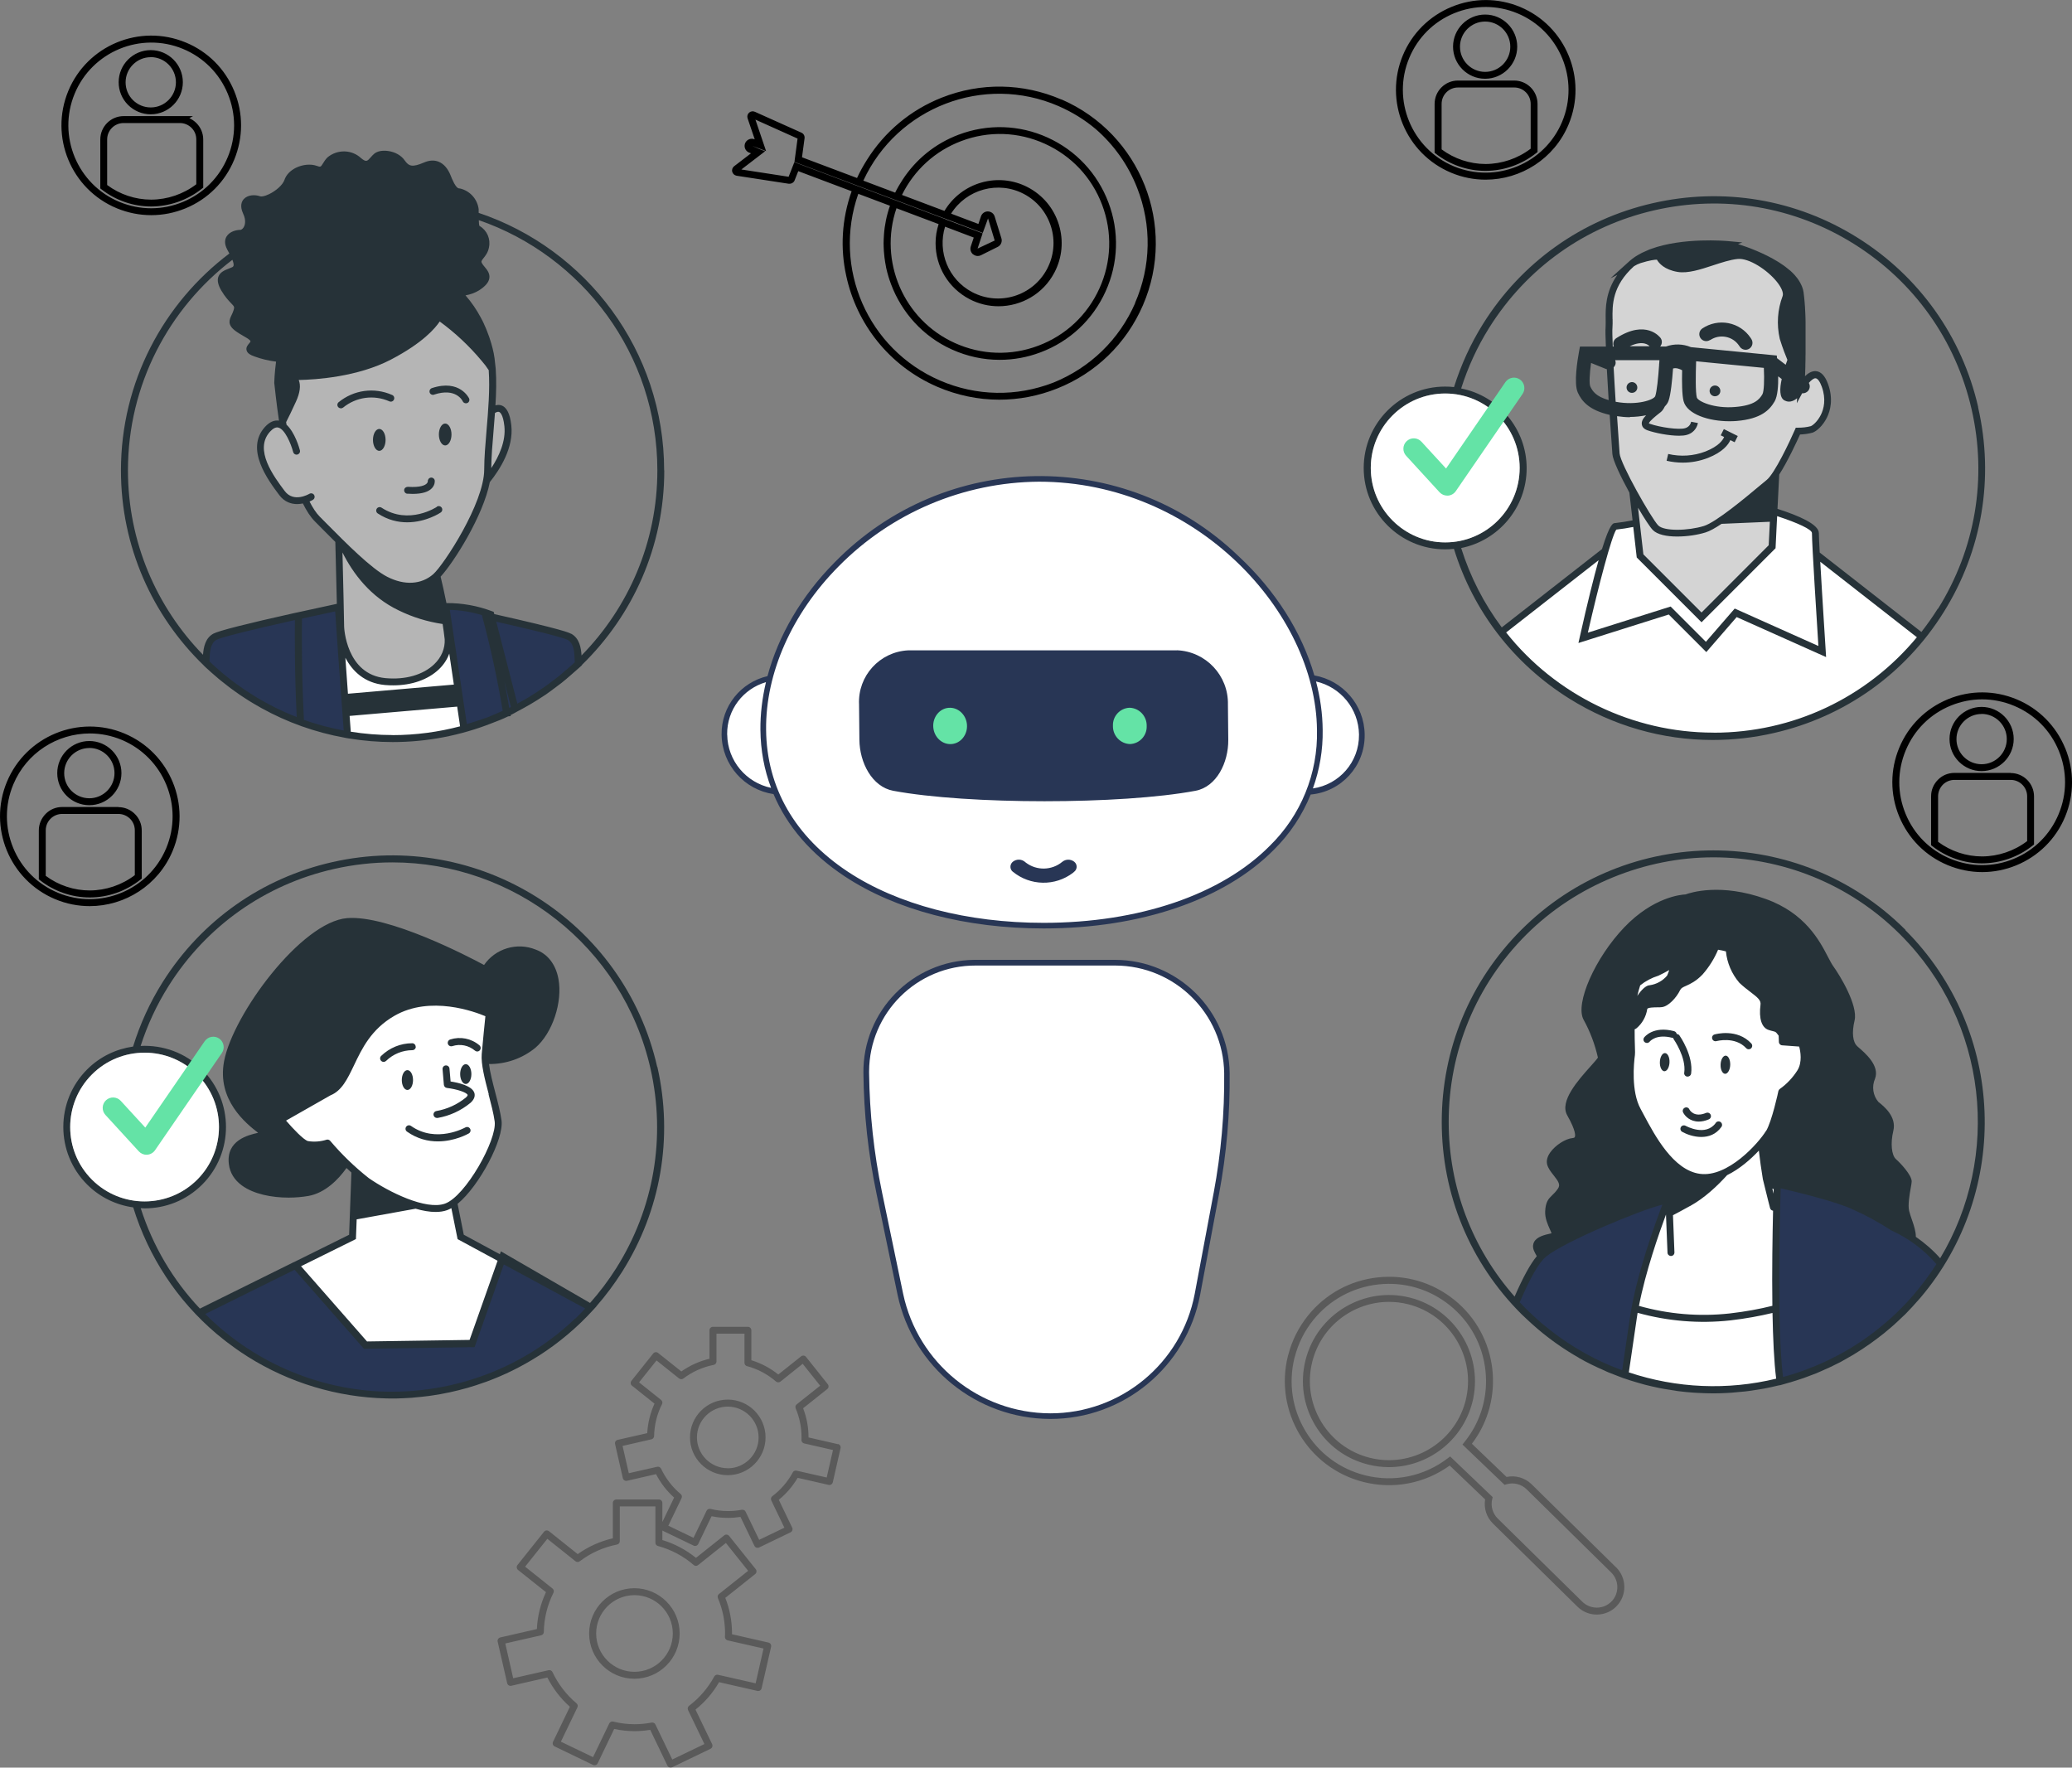 <?xml version="1.0" encoding="UTF-8"?><svg id="a" xmlns="http://www.w3.org/2000/svg" width="298.94" height="255" viewBox="0 0 298.94 255"><rect x="0" y="0" width="298.94" height="255" fill="#808080" stroke="none"/><defs><style>.c{fill:#b5b5b5;}.c,.d,.e,.f,.g,.h,.i,.j{stroke-width:0px;}.d{fill:#263238;}.e,.g{fill:#000;}.f{fill:#d4d4d4;}.g{isolation:isolate;opacity:.3;}.h{fill:#64e3a6;}.i{fill:#283655;}.j{fill:#fff;}</style></defs><path class="g" d="M212.59,201.65h-.02c1.27-6.42-2.72-12.82-9.14-14.45-6.63-1.68-13.4,2.37-15.07,9-.81,3.22-.32,6.55,1.38,9.4s4.41,4.86,7.62,5.67c1.01.26,2.03.38,3.03.38,5.55,0,10.62-3.76,12.04-9.38l.15-.62ZM211.46,202.03l-.06.23c-1.64,5.96-7.77,9.56-13.79,8.04-6.1-1.54-9.82-7.75-8.28-13.86,1.3-5.17,5.96-8.63,11.07-8.63.92,0,1.86.11,2.79.35,6.09,1.55,9.8,7.76,8.27,13.86ZM233.15,226.1l-12.2-12c-.95-.92-2.31-1.3-3.59-1.03l-5-4.79c4.88-6.43,3.79-15.65-2.53-20.75-3.12-2.52-7.04-3.68-11.02-3.25-3.99.42-7.57,2.38-10.09,5.5-1.33,1.65-2.32,3.6-2.85,5.66l-.04.12c-2.03,8.02,2.85,16.2,10.87,18.23,4.33,1.1,8.85.23,12.46-2.37l5.11,4.89c-.22,1.27.21,2.59,1.14,3.49l12.2,12c.75.73,1.73,1.12,2.77,1.12h.06c1.06-.02,2.05-.44,2.79-1.21.74-.76,1.14-1.77,1.12-2.83s-.44-2.05-1.2-2.79ZM232.51,231.02c-.55.57-1.3.89-2.09.9h-.05c-.78,0-1.51-.3-2.07-.84l-12.2-12c-.75-.73-1.06-1.81-.81-2.82l.07-.28-6.14-5.87-.34.26c-3.42,2.62-7.78,3.51-11.95,2.46-3.63-.92-6.68-3.19-8.6-6.41-1.9-3.18-2.45-6.9-1.58-10.49l.04-.12c.49-1.96,1.42-3.82,2.69-5.39,2.35-2.91,5.7-4.73,9.42-5.13,3.72-.4,7.38.68,10.29,3.03,2.91,2.35,4.73,5.7,5.13,9.42.4,3.72-.68,7.38-3.03,10.29l-.29.36,6.07,5.81.28-.08c1.02-.3,2.13-.02,2.89.71l12.2,12c1.18,1.14,1.21,3.03.06,4.21ZM85,235.65c0,3.6,2.93,6.53,6.53,6.53s6.53-2.93,6.53-6.53-2.93-6.53-6.53-6.53-6.53,2.93-6.53,6.53ZM97.07,235.65c0,3.05-2.48,5.53-5.53,5.53s-5.53-2.48-5.53-5.53,2.48-5.53,5.53-5.53,5.53,2.48,5.53,5.53ZM120.89,208.34l-4.24-.97v-.02c0-1.44-.26-2.85-.78-4.19l3.48-2.77c.1-.08.17-.2.19-.33.01-.13-.02-.27-.11-.37l-3.14-3.94c-.08-.1-.2-.17-.34-.19-.14-.01-.27.02-.37.11l-3.29,2.62c-1.15-.92-2.48-1.63-3.89-2.06v-4.32c0-.28-.22-.5-.5-.5h-5.04c-.28,0-.5.22-.5.5v4.11c-1.45.34-2.84.97-4.06,1.83l-3.35-2.67c-.1-.08-.23-.12-.37-.11-.13.01-.25.08-.34.19l-3.14,3.94c-.17.22-.14.53.08.7l3.25,2.59c-.61,1.34-.97,2.8-1.05,4.26l-4.27.97c-.13.03-.24.11-.31.22-.07.11-.09.25-.06.38l1.12,4.92c.06.27.33.44.6.38l4.19-.96c.65,1.27,1.54,2.43,2.61,3.38l-1.7,3.53v-2.75c0-.28-.22-.5-.5-.5h-6.14c-.28,0-.5.22-.5.5v5.1c-1.82.41-3.55,1.2-5.07,2.28l-4.15-3.31c-.1-.08-.24-.12-.37-.11-.13.01-.25.08-.34.19l-3.83,4.8c-.08.1-.12.24-.11.37.02.13.08.25.19.34l4.03,3.21c-.78,1.66-1.23,3.49-1.31,5.32l-5.28,1.21c-.27.06-.44.33-.38.6l1.37,5.99c.06.27.33.44.6.38l5.2-1.19c.81,1.59,1.92,3.04,3.25,4.22l-2.43,5.05c-.12.25-.02.55.23.67l5.54,2.67c.12.06.26.06.38.02.13-.04.23-.14.29-.26l2.38-4.95c.95.21,1.93.31,2.91.32.77,0,1.53-.07,2.29-.19l2.48,5.16c.06.12.16.21.29.26.05.02.11.03.17.03.07,0,.15-.02.22-.05l5.54-2.67c.25-.12.35-.42.23-.67l-2.4-4.98c1.38-1.1,2.52-2.43,3.4-3.96l5.54,1.26c.27.06.54-.11.6-.38l1.37-5.99c.06-.27-.11-.54-.38-.6l-5.26-1.2s0-.07,0-.11c0-1.77-.32-3.5-.97-5.14l4.31-3.43c.1-.08.17-.2.19-.34.01-.13-.02-.27-.11-.37l-3.84-4.8c-.17-.21-.49-.25-.7-.08l-4.08,3.25c-1.43-1.16-3.09-2.04-4.85-2.57v-1.37l4.51,2.17c.12.06.26.06.38.02.13-.04.23-.14.29-.26l1.92-4c.77.16,1.55.24,2.34.24h.02c.6,0,1.21-.05,1.81-.14l2.01,4.17c.06.12.16.21.29.26.05.02.11.03.17.03.07,0,.15-.02.22-.05l4.54-2.19c.25-.12.35-.42.23-.67l-1.93-4.02c1.08-.88,2.01-1.96,2.72-3.17l4.47,1.02c.27.06.54-.11.6-.38l1.12-4.92c.06-.27-.11-.54-.38-.6ZM100.08,225.77c.18.16.45.17.64.01l4.01-3.19,3.21,4.02-4.21,3.35c-.18.14-.24.38-.15.59.69,1.62,1.03,3.34,1.03,5.1,0,.07,0,.14-.01.21,0,.1-.01.19-.01.29,0,.23.16.44.39.49l5.18,1.18-1.14,5.02-5.42-1.23c-.16-.04-.33.01-.45.12-.06.05-.1.11-.13.18-.9,1.64-2.11,3.04-3.6,4.17-.19.14-.25.4-.15.62l2.36,4.9-4.64,2.23-2.43-5.05c-.08-.18-.26-.28-.45-.28-.03,0-.06,0-.09,0-.81.16-1.65.24-2.48.24-1.03,0-2.07-.13-3.07-.38-.23-.06-.47.06-.57.27l-2.34,4.86-4.64-2.23,2.38-4.94c.1-.21.05-.45-.13-.6-1.46-1.22-2.65-2.78-3.46-4.5-.1-.21-.33-.33-.57-.27l-5.1,1.16-1.14-5.02,5.17-1.18c.23-.05.39-.25.39-.48.03-1.95.51-3.91,1.39-5.65.11-.21.05-.47-.14-.62l-3.95-3.15,3.21-4.02,4.06,3.24c.18.14.43.15.62,0,1.57-1.2,3.43-2.03,5.37-2.41.24-.05.4-.25.4-.49v-5.01h5.14v5.23c0,.23.15.42.37.48,1.89.51,3.67,1.45,5.14,2.73ZM119.28,213.15l-4.36-.99c-.23-.05-.47.07-.57.29,0,0,0,.01,0,.02-.72,1.31-1.72,2.47-2.92,3.37-.19.14-.25.4-.15.62l1.89,3.93-3.64,1.75-1.96-4.06c-.08-.18-.26-.28-.45-.28-.03,0-.06,0-.09,0-.66.13-1.34.19-2.01.19h-.01c-.84,0-1.68-.11-2.5-.31-.23-.06-.47.06-.57.27l-1.88,3.9-3.64-1.75,1.91-3.97c.1-.21.05-.46-.13-.6-1.19-.99-2.16-2.25-2.82-3.65-.1-.21-.33-.33-.57-.28l-4.09.93-.9-3.94,4.16-.95c.22-.05.39-.25.39-.48.03-1.59.42-3.18,1.14-4.59.11-.21.05-.47-.14-.62l-3.17-2.53,2.52-3.16,3.26,2.6c.18.14.43.15.62,0,1.28-.97,2.79-1.65,4.37-1.96.23-.05.4-.25.4-.49v-4.01h4.04v4.2c0,.23.15.43.37.48,1.54.41,2.98,1.18,4.18,2.22.18.16.45.16.64.01l3.21-2.57,2.52,3.16-3.38,2.69c-.18.14-.24.38-.15.59.56,1.32.84,2.72.84,4.15,0,.06,0,.11,0,.17,0,.08-.01.16-.01.24,0,.23.16.44.39.49l4.16.95-.9,3.94ZM105,201.91c-3.01,0-5.45,2.45-5.45,5.45h0c0,3.01,2.45,5.45,5.45,5.45h0c3,0,5.45-2.44,5.45-5.45s-2.44-5.45-5.45-5.45ZM105,211.81h0c-2.45,0-4.44-1.99-4.45-4.44h0c0-2.46,2-4.45,4.45-4.45s4.45,2,4.45,4.45-2,4.45-4.45,4.45Z"/><path class="e" d="M153.14,14.36c-5.54-2.39-11.67-2.49-17.28-.27-4.52,1.79-8.23,4.92-10.77,8.96-.53.84-1.02,1.71-1.44,2.63l-7.94-2.99.37-2.75c.04-.34-.14-.66-.45-.8l-6.71-3.01c-.28-.13-.62-.08-.84.12-.23.2-.32.52-.22.82l1.03,3.03c-.51-.22-1.11,0-1.36.5-.25.52-.03,1.14.49,1.39l.33.13-2.43,1.86c-.25.19-.36.52-.27.81.08.29.31.5.62.56l7.54,1.16h.11c.3,0,.61-.19.72-.48l.53-1.34,7.7,2.9c-1.44,4.05-1.65,8.26-.78,12.19,1.48,6.91,6.17,13,13.12,16.01,2.88,1.24,5.92,1.87,8.96,1.87,2.81,0,5.63-.53,8.32-1.6,5.61-2.22,10.01-6.49,12.41-12.03,4.94-11.43-.33-24.74-11.76-29.69ZM114.6,23.41l-.82,2.09-6.82-1.05,3.43-2.63-.84-.32-1.02-.46,2,.76-1.54-4.54,6.08,2.73-.45,3.37,21.46,8.08.38.14h0s5.33,2.02,5.33,2.02l.76-2.09.96,3.19-2.47,1.16.73-2.2-5.3-2-.03.03.02-.05-21.84-8.24ZM139.85,43.14c1.35.71,2.79,1.04,4.21,1.04,3.28,0,6.45-1.77,8.07-4.87,1.13-2.15,1.35-4.62.63-6.94s-2.31-4.22-4.46-5.35c-4.3-2.25-9.58-.71-12.04,3.41l-6.13-2.31c1.78-3.6,4.79-6.35,8.56-7.77,3.94-1.49,8.23-1.35,12.06.39,3.84,1.74,6.77,4.86,8.26,8.81s1.35,8.23-.39,12.06c-1.74,3.84-4.86,6.77-8.81,8.26-3.94,1.49-8.22,1.35-12.06-.39-7.39-3.34-11.01-11.81-8.41-19.44l6.08,2.29c-.29.89-.44,1.81-.44,2.75,0,3.4,1.87,6.48,4.87,8.06ZM140.39,36.68c.19.16.43.25.68.25.16,0,.32-.04.46-.11l2.43-1.21c.45-.23.67-.75.52-1.23l-.97-3.14c-.13-.44-.52-.73-1-.74-.44,0-.84.29-.98.71l-.37,1.1-3.94-1.49c2.2-3.52,6.8-4.8,10.52-2.83,1.89,1,3.27,2.68,3.9,4.72.63,2.04.42,4.21-.58,6.1-2.07,3.9-6.92,5.39-10.82,3.32-3.41-1.81-5.01-5.79-3.89-9.43l4.14,1.57-.43,1.29c-.13.4-.01.83.31,1.12ZM163.78,43.72c-2.3,5.27-6.49,9.33-11.81,11.48-5.32,2.06-11.12,1.96-16.36-.31-10.43-4.51-15.52-16.26-11.78-26.93l4.57,1.72c-.48,1.37-.77,2.78-.87,4.22,0,.02,0,.03,0,.05-.02.37-.05.74-.05,1.12,0,.13.01.26.01.39,0,.03,0,.06,0,.09.01.47.05.93.1,1.39,0,.07.01.13.02.2.06.46.13.91.22,1.36,0,.04.01.08.02.12.09.43.21.85.33,1.27.08.28.18.56.28.84.04.1.07.2.11.3,1.52,4.03,4.56,7.49,8.75,9.38,2.21,1,4.55,1.5,6.91,1.5,2,0,4-.36,5.92-1.09,4.19-1.58,7.52-4.7,9.36-8.78,1.85-4.08,2-8.64.41-12.83-1.58-4.19-4.7-7.52-8.78-9.37-4.08-1.85-8.64-1.99-12.83-.41-3.37,1.27-6.16,3.54-8.09,6.5-.39.59-.75,1.21-1.07,1.86l-4.59-1.73c4.89-10.59,17.39-15.42,28.15-10.76,1.98.86,3.79,1.98,5.39,3.33,2.61,2.27,4.66,5.14,5.96,8.46,2.13,5.41,2.02,11.32-.31,16.65ZM21.75,16.49h0c2.55,0,4.63-2.08,4.63-4.63s-2.08-4.63-4.63-4.63-4.63,2.08-4.63,4.63c0,1.24.48,2.4,1.35,3.27.87.87,2.04,1.36,3.27,1.36ZM21.75,8.24c2,0,3.63,1.63,3.63,3.63s-1.63,3.63-3.63,3.63v.5-.5c-.97,0-1.88-.38-2.57-1.06-.68-.68-1.06-1.59-1.06-2.56,0-2,1.63-3.63,3.63-3.63ZM27.32,17.05l.52-.3h-10c-1.86,0-3.37,1.51-3.37,3.38v7.05l.19.15c2.04,1.59,4.58,2.46,7.16,2.46,2.64-.01,5.24-.92,7.31-2.57l.19-.15v-6.94c0-.9-.35-1.75-.99-2.38-.3-.3-.64-.53-1.01-.7ZM28.31,26.59c-1.86,1.42-4.16,2.2-6.5,2.21-2.28,0-4.53-.75-6.35-2.11v-6.57c0-1.31,1.06-2.37,2.37-2.37h6.69,0s1.43,0,1.43,0c.63,0,1.23.25,1.68.69.45.45.69,1.04.69,1.68v6.46ZM26.77,6.12c-6.6-2.73-14.19.41-16.92,7.01-2.73,6.6.41,14.19,7.01,16.92,1.6.66,3.28.99,4.96.99s3.36-.33,4.96-.99c3.2-1.32,5.69-3.81,7.01-7.01,1.32-3.2,1.32-6.72,0-9.91-1.32-3.2-3.81-5.69-7.01-7.01ZM32.86,22.66c-1.22,2.95-3.52,5.25-6.47,6.47-2.95,1.22-6.2,1.22-9.15,0-6.09-2.52-8.99-9.53-6.47-15.61,2.52-6.09,9.53-8.99,15.62-6.47,2.95,1.22,5.25,3.52,6.47,6.47,1.22,2.95,1.22,6.2,0,9.15ZM17.94,105.81c-6.59-2.75-14.19.38-16.94,6.97-2.75,6.59.38,14.19,6.97,16.94,1.62.68,3.31,1,4.97,1,5.07,0,9.9-3,11.97-7.97,2.75-6.59-.38-14.19-6.97-16.94ZM23.98,122.36c-2.54,6.08-9.55,8.97-15.63,6.43-2.95-1.23-5.24-3.53-6.45-6.48-1.21-2.95-1.21-6.2.02-9.15,1.91-4.58,6.36-7.35,11.05-7.35,1.53,0,3.09.3,4.58.92,6.08,2.54,8.97,9.55,6.43,15.63ZM12.89,116.16h0c2.55,0,4.63-2.08,4.63-4.63s-2.08-4.63-4.63-4.63-4.63,2.08-4.63,4.63c0,1.24.48,2.4,1.35,3.27.87.87,2.04,1.36,3.27,1.36ZM12.89,107.9c2,0,3.63,1.63,3.63,3.63s-1.63,3.63-3.63,3.63v.5-.5c-.97,0-1.88-.38-2.57-1.06-.68-.68-1.06-1.59-1.06-2.56,0-2,1.63-3.63,3.63-3.63ZM17.09,116.42h-8.12c-.9,0-1.75.35-2.38.99s-.99,1.48-.99,2.39v7.05l.19.15c2.03,1.59,4.58,2.47,7.16,2.47,2.65,0,5.24-.92,7.31-2.57l.19-.15v-6.94c0-.9-.35-1.75-.99-2.38-.64-.64-1.48-.99-2.38-.99ZM19.45,126.25c-1.86,1.42-4.16,2.2-6.5,2.21-2.28,0-4.53-.75-6.35-2.11v-6.56c0-1.31,1.06-2.37,2.37-2.37h8.11c.63,0,1.23.25,1.68.69.45.45.69,1.04.69,1.68v6.46ZM297.95,107.92c-1.32-3.2-3.8-5.7-6.99-7.03s-6.71-1.34-9.91-.02c-3.2,1.32-5.7,3.8-7.03,6.99-1.33,3.19-1.34,6.71-.02,9.91,1.32,3.2,3.8,5.7,6.99,7.03,1.61.67,3.3,1.01,4.99,1.01s3.34-.33,4.93-.98c3.2-1.32,5.7-3.8,7.03-6.99s1.34-6.71.02-9.91ZM297.01,117.45c-1.23,2.95-3.53,5.24-6.48,6.45-2.95,1.22-6.2,1.21-9.15-.02-2.95-1.23-5.24-3.53-6.45-6.48-1.22-2.95-1.21-6.2.02-9.15,1.23-2.95,3.53-5.24,6.48-6.45,1.47-.6,3.01-.91,4.55-.91s3.12.31,4.6.93c2.95,1.23,5.24,3.53,6.45,6.48,1.22,2.95,1.21,6.2-.02,9.15ZM290.1,111.5h-8.12s0,0,0,0c-.9,0-1.75.35-2.38.99-.64.64-.99,1.48-.99,2.39v7.05l.19.15c2.04,1.59,4.58,2.47,7.16,2.47,2.64-.01,5.24-.92,7.31-2.57l.19-.15v-6.94c0-1.86-1.51-3.37-3.37-3.37ZM292.47,121.34c-1.86,1.42-4.16,2.2-6.5,2.21-2.28,0-4.53-.75-6.35-2.11v-6.56c0-.63.25-1.23.69-1.68.45-.45,1.04-.69,1.68-.69h8.11c1.31,0,2.37,1.07,2.37,2.37v6.46ZM285.9,111.24h0c2.55,0,4.63-2.08,4.63-4.63s-2.08-4.63-4.63-4.63-4.63,2.08-4.63,4.63c0,1.24.48,2.4,1.35,3.27.87.87,2.03,1.36,3.27,1.36ZM285.9,102.99c2,0,3.63,1.63,3.63,3.63s-1.63,3.63-3.63,3.63v.5-.5c-.97,0-1.88-.38-2.57-1.06-.68-.68-1.06-1.6-1.06-2.56,0-2,1.63-3.63,3.63-3.63ZM218.47,11.62h-8.12c-1.86,0-3.37,1.51-3.37,3.37v7.05l.19.15c2.04,1.59,4.58,2.46,7.16,2.46h0c2.64-.01,5.24-.92,7.31-2.57l.19-.15v-6.94c0-1.86-1.51-3.37-3.37-3.37ZM220.84,21.45c-1.86,1.42-4.16,2.2-6.5,2.21h0c-2.28,0-4.52-.75-6.35-2.11v-6.56c0-1.31,1.06-2.37,2.37-2.37h8.11c1.31,0,2.37,1.06,2.37,2.37v6.46ZM219.34,1.01c-3.19-1.33-6.71-1.34-9.91-.02-3.2,1.32-5.7,3.8-7.03,6.99-2.75,6.59.38,14.19,6.97,16.94,1.62.68,3.31,1,4.97,1,5.07,0,9.9-3,11.97-7.97,2.75-6.59-.38-14.19-6.97-16.94ZM225.38,17.56c-2.54,6.08-9.55,8.96-15.63,6.43-6.08-2.54-8.97-9.55-6.43-15.63,1.23-2.95,3.53-5.24,6.48-6.45,2.95-1.21,6.2-1.21,9.15.02,6.08,2.54,8.97,9.55,6.43,15.63ZM214.27,11.36h0c2.55,0,4.63-2.08,4.63-4.63s-2.08-4.63-4.63-4.63-4.63,2.08-4.63,4.63c0,2.55,2.07,4.63,4.62,4.63ZM214.27,3.11c2,0,3.63,1.63,3.63,3.63s-1.63,3.63-3.63,3.63v.5-.5c-2,0-3.63-1.63-3.63-3.63,0-2,1.63-3.63,3.63-3.63Z"/><path class="j" d="M269.61,185.7s0-.02,0-.02c0-.18-.02-.33-.02-.47-.22-3.98-1.29-9.3-2.68-10.42-1.44-1.17-4.46-2.1-8.88-3.33-.99-.23-1.99-.44-3-.63-.06-.26-.13-.53-.2-.82-.29-1.71-.52-3.42-.71-5.14.51-.61.9-1.13,1.1-1.45.9-1.47,1.85-5.93,1.85-5.93,1.06-.76,1.97-1.72,2.67-2.82,1.12-1.79.21-4.21.21-4.21v.02s-2.8-.2-2.8-.2c0,0,0-.4-.04-1.07-.1-.13-.2-.26-.3-.39-.45-.59-.64-.44-1.49-.73s-1-1.72-.82-3.11c.18-1.38-1.5-1.96-3.22-3.6-1.09-1.27-1.72-2.87-1.8-4.54-.63-.19-1.27-.33-1.92-.41-.53,1.39-1.31,2.67-2.29,3.79-1.64,1.72-2.83,1.39-3.31,2.38-.48.99-1.51,2.09-2.23,2.18-.72.09-2.45-.15-2.56.72-.15.96-.64,1.84-1.39,2.46-.13.06-.28.13-.43.21-.03,1.99.1,3.63.05,3.97-.09.69-.69,5.2.87,8.05.88,1.62,2.19,4.31,3.98,6.45-.07-.02-.15-.04-.22-.06.49,1.87.75,3.8.75,5.74,0,.25.02.49.03.74-2.31,1.14-4.89,2.31-7.06,3.04-5.35,1.79-5.59,13.69-5.47,16.66,0,.91-.06,1.83-.16,2.73,0,0,0,0,0,0h0s0,0,0,0c13.08,7.43,29.29,6.6,41.54-2.13.01-1.74.02-3.34.02-4.66,0-1.32-.01-2.37-.04-3ZM235.88,145.69h0c.16-1.21,1.65-3.12,2.17-3.05,1.11-.14,2.13-.7,2.85-1.56.46-.81.4-1.71,1.31-1.94.91-.23,1.07-1.45,1.07-1.45-1.31,1.02-2.73,1.89-4.23,2.61-1.04.33-2.01.86-2.85,1.56-.5,1.5-.79,3.06-.83,4.65.3-.16.49-.47.5-.81Z"/><path class="i" d="M222.72,180.9c-1.26,1.04-2.71,3.88-4.05,7.06,4.32,4.72,9.73,8.29,15.77,10.4h0c.44-3,.87-5.96,1.23-8.35,1.11-7.39,4.93-16.82,4.93-16.82-1.41-.3-15.01,5.32-17.89,7.7ZM273.08,177.08c-1.75-1.16-3.59-2.16-5.51-3.02-3.03-1.45-11.14-3.23-11.14-3.23,0,0-.73,20.86.4,28.49,9.61-2.48,17.89-8.55,23.16-16.96h.01c-1.87-2.27-4.23-4.08-6.91-5.28Z"/><path class="d" d="M274.91,134.14c-15.28-15.28-40.14-15.28-55.42,0-7.4,7.4-11.48,17.24-11.48,27.71s4.08,20.31,11.48,27.71c.13.13.27.26.41.39.07.07.15.14.22.21.51.48,1.02.95,1.55,1.4.06.05.11.1.17.15,1.88,1.6,3.88,2.99,5.96,4.17.01.01.02.03.04.04,1.2.68,2.44,1.28,3.69,1.82.08.03.15.07.23.11.11.05.21.09.32.14,0,0,0,0,0,0,.47.19.94.37,1.41.55.2.08.4.16.6.23.04.01.07.03.11.04,0,0,0,0,0,0,.1.04.21.07.31.1.24.08.48.16.72.24.53.17,1.06.32,1.59.47.18.05.36.1.53.15.67.17,1.34.32,2.01.46.23.05.46.09.69.13.62.11,1.24.21,1.86.3.1.01.2.03.3.04.72.09,1.45.16,2.17.21.18.01.35.02.53.03.75.04,1.5.07,2.25.07.07,0,.14,0,.21,0,.62,0,1.24-.03,1.86-.06.21-.01.41-.02.62-.04.66-.05,1.31-.11,1.96-.18.18-.02.37-.05.55-.07.58-.08,1.16-.17,1.74-.27.14-.03.28-.05.42-.07.66-.13,1.32-.27,1.98-.43.1-.02.19-.04.29-.06,0,0,0,0,0,0,.04,0,.08,0,.13-.02.45-.12.88-.25,1.32-.38.04-.01.08-.02.12-.03.19-.06.38-.12.57-.18.06-.02.11-.04.17-.05.22-.07.45-.14.67-.22.16-.05.32-.11.48-.16.36-.13.72-.27,1.07-.4.25-.1.51-.19.76-.29.27-.11.53-.23.8-.35.07-.03.13-.06.2-.09.09-.04.18-.08.26-.12.17-.07.34-.15.51-.22.19-.09.38-.19.58-.28.01,0,.03-.02.04-.02.13-.06.26-.13.38-.19.24-.12.47-.23.71-.35.11-.06.22-.13.33-.19,0,0,.01,0,.02-.01.48-.26.96-.54,1.44-.82.02,0,.03-.02.05-.03.45-.27.89-.55,1.33-.84.12-.08.24-.16.36-.25.27-.18.54-.36.81-.55,0,0,.01-.02.02-.02.55-.39,1.1-.8,1.64-1.23.07-.05.14-.11.21-.16.35-.29.7-.59,1.05-.88.13-.12.27-.23.4-.35.34-.3.67-.62,1-.93.12-.12.25-.23.37-.35.1-.1.2-.19.3-.28.26-.26.51-.53.76-.8.07-.08.15-.15.22-.23.4-.43.79-.87,1.17-1.31,0,0,0,0,.01-.01,13.08-15.38,12.36-38.54-2.15-53.06ZM234.24,196.29l-.2,1.38c-.22-.08-.45-.17-.67-.25-.4-.15-.79-.31-1.18-.47-.25-.11-.51-.23-.76-.34-.48-.22-.97-.44-1.44-.68-.1-.05-.19-.1-.29-.16-2.45-1.26-4.75-2.79-6.87-4.55-.13-.11-.27-.22-.41-.33-.38-.33-.76-.67-1.13-1.01-.23-.21-.45-.42-.67-.63-.44-.42-.87-.85-1.28-1.3-.03-.03-.05-.05-.08-.08,1.51-3.54,2.78-5.75,3.78-6.57,2.63-2.18,13.77-6.8,16.8-7.51-.93,2.41-3.74,10.02-4.66,16.16-.28,1.86-.6,4.06-.94,6.35ZM241.37,175.31c.63-.33,1.42-.75,2.42-1.31.03,0,.06-.02.09-.04,2.01-1.11,3.87-2.85,5.3-4.43,1.8-.88,3.41-2.29,4.58-3.54.16,1.38.35,2.76.58,4.13.63,2.61,1.04,4.17,1.04,4.17.05.2.23.34.43.37-.08,3.45-.17,8.72-.1,13.72-1.84.46-3.88.84-6.15,1.1-4.45.49-8.88.1-13.1-1.09.96-4.94,2.87-10.4,3.9-13.18l.22,5.5c.01.27.23.48.5.48h.02c.28-.01.49-.24.48-.52l-.21-5.37ZM255.71,171.49c.06.01.13.02.19.04,0,.19-.01.4-.02.66-.05-.21-.11-.45-.17-.69ZM235,197.99l.23-1.55c.33-2.3.66-4.49.93-6.35.03-.23.07-.46.11-.7,4.32,1.2,8.84,1.59,13.4,1.09,2.23-.26,4.23-.63,6.06-1.07.07,3.65.22,7.08.53,9.48-6.99,1.7-14.37,1.4-21.26-.91ZM254.79,163.15c-1.08,1.77-5.51,6.74-9.53,6.19-3.84-.51-6.51-5.53-8.11-8.53-.16-.31-.32-.6-.46-.86-1.37-2.52-.97-6.56-.81-7.74.03-.19.02-.51,0-1.23-.02-.65-.05-1.52-.04-2.49.05-.03.1-.05.15-.07.04-.02.08-.04.11-.07.84-.7,1.39-1.69,1.56-2.78.03-.24,1.1-.25,1.45-.25.26,0,.5,0,.67-.03.94-.11,2.09-1.36,2.62-2.45.14-.29.37-.41.88-.63.59-.27,1.41-.64,2.36-1.63.94-1.07,1.69-2.27,2.24-3.57.38.06.76.14,1.13.24.16,1.64.83,3.23,1.93,4.52.56.54,1.12.96,1.6,1.33,1.05.8,1.55,1.21,1.46,1.84-.26,1.98.16,3.31,1.16,3.64.27.09.47.14.64.18.35.09.4.1.62.39l.2.26c.03.54.03.86.03.88,0,.27.2.49.46.51l2.47.18c.18.67.48,2.25-.26,3.44-.67,1.05-1.52,1.96-2.54,2.68-.1.07-.17.18-.2.3,0,.04-.94,4.39-1.78,5.77ZM236.23,143.67c.11-.51.25-1.02.41-1.52.77-.62,1.63-1.08,2.64-1.4.53-.25,1.05-.52,1.55-.81-.03.07-.05.14-.07.2-.08.23-.17.47-.24.61-.64.75-1.52,1.24-2.5,1.38-.55.01-1.25.71-1.79,1.54ZM276.23,186.64s-.02.03-.04.04c-.35.41-.71.81-1.07,1.2-.08.09-.17.18-.25.26-.32.34-.64.67-.97.99-.13.13-.27.25-.4.38-.3.29-.61.58-.92.85-.14.12-.27.23-.41.35-1.12.97-2.3,1.88-3.52,2.71-.09.06-.18.13-.28.19-.35.23-.71.45-1.06.68-.16.1-.31.2-.47.29-.34.2-.68.39-1.02.58-.19.1-.37.21-.56.31-.32.17-.65.34-.98.5-.22.11-.43.22-.65.32-.3.15-.61.28-.92.42-.26.11-.51.23-.77.33-.27.11-.55.22-.83.33-.31.12-.63.24-.94.36-.22.08-.44.16-.66.23-.4.14-.8.27-1.2.39-.13.04-.27.08-.41.12-.22.06-.44.12-.65.18-.9-7.14-.44-23.83-.34-27.22,1.91.44,7.98,1.88,10.46,3.07,1.89.84,3.72,1.84,5.51,3.01,2.48,1.11,4.72,2.79,6.5,4.85-.96,1.5-2.01,2.92-3.14,4.25ZM276.41,178.41c0-.77-.26-1.56-.55-2.4-.15-.44-.31-.89-.42-1.33-.2-.84.07-2.41.24-3.34.07-.41.13-.73.13-.89.03-.92-1.67-2.71-2.26-3.22-.65-.56-.82-2.32-.39-4.09.5-2.06-1.36-3.55-2.15-4.17-.79-.92-.98-2.22-.49-3.35.71-1.87-1.4-3.68-2.41-4.55l-.13-.12c-.68-.59-.83-1.98-.41-3.73.52-2.18-2.11-6.5-3.08-7.84-.22-.3-.46-.77-.75-1.32-1.23-2.37-3.3-6.33-8.98-8.37-6.49-2.34-10.87-.92-11.57-.66-.7.03-4.69.41-8.84,4.74-4.23,4.42-7.14,11.02-5.88,13.33.95,1.72,1.64,3.56,2.07,5.47-.14.24-.64.78-1.07,1.27-1.79,2-4.5,5.03-3.36,7.05,1.32,2.34,1.17,3,1.09,3.15-.02.03-.06.12-.32.14-1.04.1-2.48,1.03-3.21,2.06-.43.6-.58,1.19-.46,1.72.14.58.54,1.09.94,1.59.72.91,1,1.37.63,1.91-.3.45-.58.72-.83.96-.52.5-.96.94-1.02,2.34-.04.99.37,1.88.66,2.54.09.2.21.45.26.62l-.14.03c-.83.19-1.96.44-2.38,1.22-.13.25-.25.66-.03,1.23.12.28.27.55.42.82-.93,1.12-1.99,3.05-3.2,5.83-6.14-6.97-9.51-15.83-9.51-25.2,0-10.2,3.97-19.79,11.18-27s17.22-11.17,27-11.17,19.56,3.72,27,11.17c12.64,12.64,14.54,32,5.73,46.67-1.04-1.18-2.24-2.21-3.52-3.1ZM247.55,161.99c-1.45,2.01-4.24.48-4.36.42-.24-.13-.55-.05-.68.19-.14.24-.05.55.19.68.64.36,1.68.74,2.75.74s2.13-.36,2.91-1.45c.16-.22.11-.54-.12-.7-.22-.16-.54-.11-.7.12ZM248.98,152.29c-.38-.01-.72.57-.74,1.29-.03.72.27,1.32.65,1.33s.72-.57.74-1.29-.27-1.32-.65-1.33ZM242.99,154.75c-.04.27.15.53.43.56.02,0,.05,0,.07,0,.25,0,.46-.18.5-.43.35-2.59-1.61-5.39-1.69-5.51-.09-.13-.24-.2-.39-.2-.03-.19-.17-.35-.37-.41-3.02-.8-4.28.84-4.33.91-.16.22-.12.53.1.69.09.07.2.1.3.1.15,0,.3-.07.4-.19.04-.05.95-1.16,3.27-.55.04.01.08,0,.12,0,.01.07.03.15.08.21.02.03,1.81,2.6,1.52,4.79ZM247.37,149.23c-.27.08-.42.35-.34.62s.35.42.62.34c.03,0,2.67-.72,4.28,1.02.1.11.23.16.37.16.12,0,.24-.04.34-.13.2-.19.22-.5.03-.71-2.04-2.2-5.16-1.34-5.29-1.3ZM240.22,151.92c-.38-.02-.72.57-.74,1.29-.03.72.27,1.32.65,1.33s.72-.57.74-1.29c.03-.72-.27-1.32-.65-1.33ZM243.73,160.03c-.12-.25-.42-.35-.67-.22-.25.12-.35.42-.23.67.27.55,1.02,1.32,2.26,1.32.43,0,.91-.09,1.45-.32.26-.11.38-.4.27-.66-.11-.26-.4-.37-.66-.27-1.73.72-2.36-.39-2.43-.53Z"/><path class="j" d="M262.05,79.96c-.08-1.48-.13-2.61-.13-3.06,0-1.97-11.5-4.6-11.5-4.6l-13.47,2.96c-1.3.3-2.62.52-3.94.66-.3,0-.84,1.48-1.45,3.54l-14.97,11.69c7.32,9.49,18.63,15.05,30.61,15.04h0c11.67,0,22.73-5.26,30.06-14.34l-15.21-11.88Z"/><path class="f" d="M263.27,55.58c-1.32-3.67-3.43.32-3.43.32,0,0,.5-9.24-.13-13.69-.63-4.44-10.49-6.97-10.49-6.97h.01s-9.73-.9-13.8,2.76c-4.07,3.66-3.14,7.27-3.3,9.17s.85,16.62.98,18.25c.06.8,1.19,3.14,2.44,5.43l1.07,9.33,8.87,8.87,10.19-10.19.53-10.58c1.45-2.22,3.16-6.12,3.16-6.12.66.01,1.32-.07,1.96-.24.84-.26,3.26-2.68,1.94-6.35Z"/><path class="d" d="M246.74,49.06c.67-.45,1.47-.61,2.25-.46.79.15,1.47.6,1.92,1.27l.08.12c.19.3.52.47.85.47.18,0,.36-.05.53-.15.47-.29.61-.91.32-1.38l-.12-.19c-.75-1.11-1.88-1.86-3.2-2.12-1.31-.25-2.65.02-3.76.76-.46.31-.58.93-.27,1.39.31.46.93.58,1.39.27ZM247.66,57.13c.41-.12.64-.56.51-.97s-.56-.64-.97-.51c0,0,0,0,0,0-.41.13-.64.56-.51.97.12.41.56.64.97.51ZM246.42,66.06c2.15-.85,2.94-1.92,3.23-2.57l.62.31.45-.9-2.01-1-.45.9.49.24c-.17.42-.76,1.33-2.69,2.09-1.72.66-3.58.78-5.38.36l-.23.98c.77.18,1.56.27,2.34.27,1.23,0,2.46-.23,3.63-.68ZM285.41,58.75c-2.34-10.21-8.52-18.89-17.4-24.45-8.87-5.56-19.38-7.33-29.59-4.98-10.21,2.34-18.89,8.52-24.45,17.4-1.81,2.89-3.19,5.96-4.19,9.12-.42-.05-.85-.07-1.29-.07-6.47,0-11.74,5.27-11.74,11.74s5.27,11.74,11.74,11.74c.43,0,.86-.03,1.28-.07,2.77,8.96,8.58,16.55,16.61,21.58,6.32,3.96,13.46,5.99,20.73,5.99,2.95,0,5.91-.33,8.85-1.01,10.21-2.34,18.89-8.52,24.45-17.4s7.33-19.38,4.98-29.59ZM208.51,78.24c-5.92,0-10.74-4.82-10.74-10.74s4.82-10.74,10.74-10.74,10.74,4.82,10.74,10.74-4.82,10.74-10.74,10.74ZM247.23,105.69s-.04,0-.06,0c-11.57,0-22.7-5.39-29.87-14.45l13.34-10.42c-.68,2.43-1.57,5.96-2.72,11.09l-.19.85,13.03-4.11,5.42,5.42,4.38-5.05,12.9,5.77-.05-.83c0-.11-.51-7.84-.79-12.92l13.94,10.89c-7.27,8.76-17.92,13.77-29.32,13.77ZM232.65,46.02c-.03-2.01-.07-4.76,3.09-7.61.3-.19.63-.35.97-.46,1.33-.41,2.04-.49,2.34-.49.29.51,1.08,1.45,3,1.77,1.48.24,3.31-.36,5.07-.94,1.22-.4,2.49-.82,3.57-.93,1.65-.17,4.3,1.59,5.66,3.28.68.84.99,1.61.85,2.04-.75,1.98-.9,4.11-.42,6.21.42,1.37.91,2.58,1.1,3.03-.08.22-.17.45-.25.7l-1.25-.95-.03-.38-12.39-1.21c-1.15-.48-2.43-.51-3.6-.09h-.84c.29-.34.34-.84.06-1.23-.08-.11-2.08-2.75-6.38.02-.41.26-.54.77-.37,1.21h-.15c-.05-1.34-.08-2.35-.04-2.74.03-.35.02-.75.02-1.2ZM254.28,56.87c-.45.77-1.16,1.61-3.92,1.84-3.09.27-5.41-.83-5.55-1.37-.2-.74-.17-3.27-.1-5.22l9.77.95c.09,1.75.02,3.41-.2,3.79ZM238,49.95h-2.87c1.98-.95,2.78-.1,2.84-.02,0,.01.02.01.03.02ZM233.03,52.68c.1-.24.09-.49,0-.72h6.39c0,.14-.02.28-.03.42-.02.09-.02.18-.02.27-.12,1.81-.33,3.86-.56,4.5-.19.52-2.59,1.38-5.66.82-.02,0-.03,0-.05-.01-.1-1.66-.21-3.38-.29-4.97.09-.09.16-.19.21-.31ZM235.14,60.15c.82,0,1.61-.09,2.35-.24-.44.45-.69.89-.61,1.34.04.26.22.62.82.83,1.1.39,3.11.78,4.55.78.45,0,.85-.04,1.14-.13.81-.22,1.41-.87,1.58-1.7l-.98-.19c-.09.45-.41.8-.87.93-.9.27-3.62-.12-5.08-.63-.09-.03-.14-.06-.15-.06.07-.33,1.07-1.12,1.41-1.39l.33-.26c.22-.18.4-.46.56-.79.23-.24.42-.49.53-.79.33-.89.54-3.01.66-4.69.45-.14.98.07,1.31.25-.04,1.63-.02,3.59.21,4.46.5,1.89,3.62,2.9,6.6,2.9.36,0,.71-.01,1.06-.04,3.55-.3,4.76-1.6,5.48-2.83.43-.75.53-2.27.51-3.61l.51.39c-.31,1.4-.34,2.69.4,3.09.16.08.38.17.66.17.33,0,.72-.13,1.16-.49l-.04.72.77-1.44s.06.01.09.01c.3,0,.6-.14.8-.39.25-.33.27-.77.07-1.11.34-.39.71-.69.97-.67.3.02.63.47.9,1.22.65,1.81.29,3.2-.13,4.05-.49.99-1.21,1.56-1.46,1.64-.6.16-1.22.22-1.83.22h-.33s-.13.3-.13.3c-.74,1.7-2.92,6.3-4.06,7.23-.24.19-.58.48-.99.82-2.05,1.72-6.33,5.29-8.08,5.83-2.27.7-5.76.79-6.6-.09-1.01-1.06-5.44-8.87-5.56-10.37-.05-.67-.2-2.8-.37-5.38.62.09,1.26.15,1.9.15ZM255.35,75.26l-.17,3.4-9.69,9.7-8.39-8.39-.77-6.72c.91,1.54,1.73,2.8,2.12,3.2.65.68,2.02.95,3.51.95s2.98-.24,4.11-.59c.6-.18,1.41-.64,2.31-1.24l6.98-.3ZM236.14,80.42l9.35,9.35,10.68-10.68.19-3.88h0s.04-.75.04-.75c2.97.97,5.02,1.92,5.02,2.44,0,1.72.73,13.07.93,16.29l-12.07-5.4-4.16,4.8-5.09-5.09-11.94,3.77c1.55-6.81,3.43-13.92,4.1-14.87.82-.09,1.64-.22,2.45-.38l.5,4.39ZM279.58,87.8c-.73,1.17-1.53,2.29-2.37,3.37l-14.67-11.46c-.07-1.36-.12-2.39-.12-2.8,0-1.26-2.87-2.51-5.97-3.5l.25-4.95c1.22-1.9,2.55-4.78,3-5.78.6-.02,1.19-.1,1.79-.26.59-.19,1.5-.99,2.08-2.16.51-1.02.95-2.69.18-4.84-.43-1.2-1.03-1.83-1.77-1.88-.56-.04-1.13.3-1.56.73,0-.21.02-.45.03-.69,0-.04,0-.09,0-.14,0-.16.01-.32.02-.49,0-.11,0-.21,0-.32,0-.12,0-.24.01-.36,0-.15,0-.29.01-.44,0-.1,0-.19,0-.29,0-.17,0-.35.01-.53,0-.08,0-.16,0-.25,0-.19,0-.38,0-.57,0-.09,0-.17,0-.26,0-.19,0-.38,0-.58,0-.09,0-.18,0-.27,0-.19,0-.39,0-.58,0-.1,0-.19,0-.29,0-.19,0-.38,0-.57,0-.1,0-.2,0-.3,0-.18,0-.37,0-.55,0-.11,0-.22,0-.33,0-.17,0-.34-.01-.51,0-.12,0-.23-.01-.35,0-.16-.01-.32-.02-.48,0-.13-.01-.25-.02-.37,0-.14-.02-.29-.02-.43,0-.14-.02-.27-.03-.4,0-.12-.02-.25-.03-.37-.01-.15-.03-.29-.04-.44,0-.1-.02-.2-.03-.29-.03-.23-.05-.46-.08-.67-.04-.27-.11-.53-.21-.78-.03-.08-.07-.16-.1-.23-.08-.18-.17-.35-.27-.52-.05-.08-.1-.16-.15-.24-.12-.18-.25-.35-.4-.52-.05-.05-.09-.11-.13-.16-.2-.22-.41-.44-.64-.64-.04-.04-.09-.08-.14-.11-.2-.17-.4-.33-.61-.49-.07-.06-.15-.11-.22-.16-.21-.15-.42-.29-.64-.43-.06-.04-.12-.08-.19-.12-1.98-1.22-4.29-2.08-5.75-2.54l.62-.24-2.1-.19c-.32-.03-6.5-.56-11.11,1.14-.07.03-.15.05-.22.08-.17.07-.33.14-.49.22-.19.08-.38.16-.56.25-.07.04-.13.08-.2.11-.26.14-.52.28-.76.44,0,0,0,0,0,0-.28.19-.56.39-.8.61l-2.79,2.52.99-.49c-1.72,2.46-1.7,4.77-1.68,6.42,0,.41.01.78-.01,1.1-.04.43-.02,1.46.04,2.82h-3.74l-.15.82c-.19,1.03-.77,4.48-.16,5.81.56,1.22,1.58,2.53,4.6,3.22.18,2.78.34,5.07.39,5.66.07.9,1.19,3.24,2.45,5.55l.46,4.01c-.85.16-1.7.3-2.52.39-.27,0-.73,0-1.89,3.75l-14.46,11.3c-2.57-3.43-4.55-7.29-5.86-11.45,5.38-1.07,9.45-5.82,9.45-11.51s-4.07-10.44-9.45-11.51c.97-3.04,2.3-5.98,4.04-8.75,5.42-8.65,13.88-14.67,23.82-16.95,9.94-2.28,20.18-.56,28.83,4.86,8.65,5.42,14.67,13.88,16.95,23.82,2.28,9.94.56,20.18-4.86,28.83ZM232.09,57.72c-1.82-.52-2.33-1.28-2.65-1.97-.17-.36-.11-1.81.11-3.39l2.18.88s.07,0,.1.02c.08,1.44.17,2.97.26,4.46ZM235.68,56.64c.41-.12.64-.56.51-.97-.12-.41-.56-.64-.97-.51,0,0,0,0,0,0-.41.13-.64.56-.51.97.12.41.56.64.97.51Z"/><path class="j" d="M208.51,56.77c-5.92,0-10.74,4.82-10.74,10.74s4.82,10.74,10.74,10.74,10.74-4.82,10.74-10.74-4.82-10.74-10.74-10.74Z"/><path class="h" d="M208.8,71.5c-.42,0-.82-.18-1.11-.49l-4.82-5.26c-.56-.61-.52-1.56.09-2.12.61-.56,1.56-.52,2.12.09l3.55,3.87,8.56-12.46c.47-.68,1.41-.86,2.09-.39.68.47.86,1.41.39,2.09l-9.63,14.02c-.26.38-.68.62-1.13.65-.04,0-.07,0-.11,0Z"/><path class="j" d="M66.93,105.1l-2.59-17.43s-13.7.22-15.47.68c.16,2.4.69,10.12,1.26,17.64-.75-.13-1.5-.3-2.24-.47,0,0,0,.02,0,.03,2.86.66,5.79.99,8.73.99,4.95,0,9.85-.95,14.44-2.8-2.04.77-4.13,1.36-4.13,1.36Z"/><path class="c" d="M70.2,69.32c1.43-1.78,3.41-4.84,3.07-7.91-.34-3.01-1.52-2.72-2.34-2.11.22-3.17.3-6.36-.35-8.93-1.26-5.01-4.82-10.97-12.75-12.33-6.39-1.1-12.13,1.47-14.84,5.65-2.71,4.18-2.92,11.5-2.92,11.5h0s.43,4.12.83,6.33c-.63-.5-1.4-.56-2.3.42-2.63,2.89.53,7.1,2.1,9.2.98,1.31,2.37,1.19,3.28.92.54,1.15,1.14,2.15,1.81,2.82.89.89,1.96,1.98,3.09,3.1.09,3.42.29,11.28.29,12.44,0,1.48.99,7.42,6.43,7.92,5.45.49,9.24-2.48,9.07-6.1-.34-3.1-.9-6.16-1.64-9.19,1.66-1.65,6.26-8.75,7.18-13.71Z"/><path class="i" d="M29.72,95.64s0,0,0,0c0,0,0,0,0,0h0ZM82.14,91.86c-.85-.47-6.52-1.8-11.24-2.86l-.09-.37c-2.07-.79-4.27-1.18-6.49-1.16h0s2.62,17.63,2.62,17.63c0,0,5.02-1.41,7.08-2.72,3.45-1.75,6.63-3.97,9.42-6.65-.09-1.08.09-3.12-1.29-3.87ZM43.08,88.82c-4.86,1.08-11.18,2.54-12.08,3.04-1.33.73-1.2,2.67-1.28,3.77,5.6,5.44,12.72,9.05,20.42,10.36-.69-9.05-1.31-18.42-1.31-18.42,0,0-2.56.55-5.74,1.25Z"/><path class="d" d="M62.62,56.93c3.14-1.05,4.1.86,4.14.96.08.18.27.29.46.29.07,0,.14-.01.21-.04.25-.11.36-.41.25-.66-.01-.03-1.33-2.83-5.37-1.49-.26.09-.4.37-.32.63s.37.4.63.32ZM63.03,73.12s-4.03,2.7-7.98.12c-.23-.15-.54-.09-.69.14-.15.23-.09.54.14.69,1.46.96,2.93,1.28,4.25,1.28,2.73,0,4.81-1.39,4.84-1.42.23-.16.29-.47.13-.7-.16-.23-.47-.29-.7-.13ZM55.63,63.46c0-.87-.41-1.58-.91-1.58s-.91.71-.91,1.58.41,1.58.91,1.58.91-.71.91-1.58ZM64.23,61.1c-.51,0-.91.71-.91,1.58s.41,1.58.91,1.58.91-.71.91-1.58-.41-1.58-.91-1.58ZM58.78,71.22c.26.02.51.03.75.03,1.35,0,2.29-.28,2.8-.84.46-.51.4-1.04.39-1.1-.04-.26-.28-.44-.55-.41-.27.03-.46.27-.45.54,0,.02,0,.16-.16.32-.23.23-.88.59-2.72.47-.27,0-.52.19-.53.47s.19.51.47.53ZM95.82,67.86c0-17.26-11.23-31.95-26.76-37.15,0-.16,0-.33,0-.53-.18-1.46-1.26-2.66-2.7-2.99-.04,0-.07-.01-.11-.01-.5,0-1.04-1.37-1.24-1.88-.39-.98-.98-1.66-1.7-1.96-.64-.27-1.36-.23-2.13.1-1.7.73-2.19.56-2.8-.31-.49-.71-1.39-1.22-2.41-1.35-.82-.11-1.54.03-1.98.4-.18.15-.34.33-.5.51-.5.57-.66.74-1.4.12-1.33-1.24-3.4-1.3-4.84-.11-.3.3-.5.62-.65.87-.32.52-.35.56-.89.36-.86-.31-2.01-.21-2.99.26-.84.41-1.43,1.03-1.68,1.76-.23.69-1.17,1.56-2.24,2.07-.71.34-1.13.35-1.26.3-.74-.27-1.78-.23-2.36.39-.27.29-.64.95-.1,2.11.51,1.08.21,1.75.07,1.98-.17.26-.37.36-.47.36-.53,0-1.54.2-2,.97-.21.36-.37.97.09,1.84.1.19.21.4.32.6-9.49,7.16-15.64,18.52-15.64,31.3,0,11.03,4.58,21,11.94,28.12h-.01c.22.23.46.43.69.64.13.12.25.23.38.35.36.32.73.64,1.1.95.12.1.24.2.37.3.37.3.74.59,1.12.88.15.12.31.23.47.35.34.25.69.5,1.04.74.24.17.49.33.74.49.27.17.53.35.8.51.45.28.91.54,1.37.8.07.04.15.09.22.13,3.71,2.06,7.78,3.53,12.09,4.3.1.02.2.04.3.06l.32.05c2.04.33,4.13.51,6.26.51,5.04,0,9.85-.97,14.28-2.71.82-.3,1.65-.64,2.37-.99l.39-.05-.02-.14c.14-.07.29-.15.42-.22.21-.11.41-.23.62-.34,1.3-.68,2.56-1.42,3.77-2.23.08-.06.17-.1.25-.16.51-.35,1-.73,1.5-1.1.27-.2.54-.4.81-.61.46-.36.9-.75,1.34-1.13.28-.25.56-.49.84-.74.19-.18.4-.34.59-.52l.17-.17v-.04c7.3-7.12,11.86-17.04,11.86-28.03ZM42.3,65.21c.07.27.34.43.61.36s.43-.34.36-.61c-.08-.31-.72-2.58-1.93-3.69-.02-.12-.04-.24-.06-.37.34-.67.84-1.68,1.42-2.96.59-1.29.72-2.34.4-3.12,2.48-.05,8.5-.44,13.31-2.95,4.6-2.4,6.39-4.53,7.03-5.49,2.23,1.63,4.25,3.52,6.03,5.65.38.43.73.89,1.04,1.37.19,2.73-.07,5.82-.31,8.64-.17,2.05-.34,3.98-.34,5.69,0,4.86-5.86,13.79-7.35,15.1-1.72,1.51-4.15,1.65-6.64.38-2.3-1.17-5.98-4.89-8.67-7.6l-1.07-1.08c-.53-.53-1.02-1.3-1.47-2.18.18-.08.35-.16.49-.25.24-.14.31-.45.17-.69-.14-.24-.45-.31-.69-.17-.09.05-2.26,1.32-3.55-.4-1.57-2.09-4.48-5.97-2.13-8.56.44-.48.85-.69,1.2-.6.95.23,1.82,2.3,2.15,3.54ZM39.43,101.93s-.04-.02-.06-.03c-.48-.24-.95-.5-1.42-.76-.17-.1-.34-.19-.51-.29-.32-.18-.63-.37-.94-.57-.29-.18-.58-.36-.86-.55-.19-.13-.38-.25-.57-.38-.36-.25-.72-.51-1.08-.77-.11-.08-.23-.17-.34-.25-.4-.3-.79-.6-1.17-.92-.08-.07-.16-.13-.25-.2-.39-.32-.77-.65-1.14-.99-.09-.08-.18-.17-.28-.25-.2-.18-.39-.37-.59-.56,0-.08,0-.17.01-.25.04-1.05.1-2.36,1-2.86.63-.35,4.85-1.41,11.32-2.85-.02,1.85-.06,7.56.26,13.99-1.16-.45-2.29-.95-3.4-1.51ZM42.6,88.41h0c-7.09,1.58-11.07,2.59-11.83,3.01-1.15.64-1.4,1.95-1.48,3.04-6.7-6.88-10.83-16.27-10.83-26.61,0-12.37,5.92-23.39,15.07-30.37.14.36.22.68.16.87-.02.06-.06.13-.2.2-.15.07-.31.14-.48.2-.57.22-1.27.5-1.51,1.19-.18.53-.04,1.18.44,1.99.54.91,1.03,1.42,1.38,1.79.47.49.53.55.4.98-.09.3-.21.55-.31.76-.3.63-.64,1.35.48,2.22.42.32.86.58,1.25.8.42.24,1,.57,1,.76,0,.07-.13.23-.22.33-.19.23-.46.55-.34.98.13.46.64.7,1.13.87,1.01.37,2.05.62,3.12.75-.22,1.68-.26,2.91-.26,3.06,0,.03.34,3.19.68,5.45-.68-.1-1.36.19-2.02.91-2.91,3.2.45,7.68,2.07,9.84.73.97,1.68,1.29,2.58,1.29.28,0,.56-.04.82-.09.52,1.05,1.09,1.95,1.73,2.59l1.07,1.08c.59.59,1.22,1.23,1.88,1.88.06,2.24.16,6.11.22,8.93-.56.12-2.85.61-5.61,1.22-.13.03-.25.06-.38.08ZM49.52,105.37c-.83-.16-1.65-.34-2.47-.55-.09-.02-.17-.04-.26-.06-.74-.2-1.47-.42-2.2-.66-.05-.02-.1-.03-.14-.05-.17-.06-.34-.11-.51-.17-.03-.01-.06-.02-.09-.03-.36-6.88-.3-13.02-.28-14.61,2.12-.47,3.92-.85,4.79-1.04.14,2.12.66,9.72,1.23,17.2-.02,0-.04,0-.07-.01ZM49.65,90.41c0-1-.15-6.88-.24-10.71,1.53,3.05,4.03,6.4,8.1,8.35,2.01.99,4.14,1.64,6.35,1.97.11.74.22,1.48.3,2.22.06,1.32-.48,2.6-1.52,3.59-1.6,1.53-4.15,2.26-7.01,2-5.72-.52-5.98-7.35-5.98-7.42ZM50.2,100.07c-.13-1.84-.26-3.59-.37-5.18,1,1.9,2.74,3.66,5.7,3.93.41.04.81.05,1.21.05,2.66,0,5.02-.82,6.59-2.32.69-.66,1.19-1.43,1.49-2.26l.66,4.47-15.28,1.32ZM56.63,106.04c-2.05,0-4.06-.17-6.02-.48-.06-.76-.11-1.52-.17-2.28l15.52-1.34.42,2.84c-3.11.82-6.38,1.27-9.75,1.27ZM70.62,103.38c-1.29.47-2.57.87-3.27,1.08l-2.45-16.48c1.58.04,3.13.3,4.63.76l.05.2c1.2,4.46,2.19,9.04,2.95,13.6-.63.29-1.27.57-1.91.82ZM73.53,102.09s-.04.02-.06.03c-.21-1.27-.45-2.54-.7-3.81l.95,3.68c-.06.03-.13.07-.19.1ZM81.67,96.64c-.25.22-.49.45-.74.66-.39.32-.79.62-1.19.92-.32.24-.64.49-.97.73-.4.28-.81.55-1.21.82-.35.23-.7.46-1.06.68-.41.25-.82.49-1.24.72-.21.12-.41.23-.62.34l-3.04-11.82c8.12,1.83,9.96,2.43,10.31,2.63.91.5.96,1.81,1,2.87,0,.12,0,.24.02.35-.4.38-.83.75-1.25,1.12ZM82.39,91.43c-.27-.15-1.06-.59-11.08-2.84l-.08-.32-.24-.09c-2.09-.79-4.29-1.19-6.58-1.18-.28-1.43-.6-2.8-.84-3.81,1.89-2.05,6.14-8.74,7.1-13.64,1.48-1.85,3.46-4.98,3.1-8.19-.19-1.72-.69-2.67-1.51-2.9-.26-.07-.53-.05-.78.02.11-1.78.16-3.57.04-5.24,0-.01,0-.02,0-.03,0-.03,0-.06-.01-.1-.03-.33-.07-.65-.11-.97-.02-.15-.03-.3-.05-.46-.07-.49-.16-.97-.28-1.43-.06-.22-.12-.47-.2-.73,0,0,0,0,0,0-.08-.26-.16-.53-.26-.82,0-.01,0-.03-.01-.04-.1-.28-.21-.57-.33-.88,0-.01,0-.02-.01-.03-.12-.31-.26-.63-.41-.95,0,0,0-.01,0-.02-.15-.33-.32-.67-.51-1.01h0c-.56-1.05-1.28-2.13-2.18-3.16.68-.12,1.34-.35,1.95-.72.93-.6,1.4-1.16,1.49-1.76.1-.69-.33-1.21-.68-1.63-.16-.19-.31-.37-.4-.55-.11-.23-.09-.3.25-.73.27-.34.64-.8.77-1.51.27-1.22-.26-2.46-1.33-3.1-.01,0-.03-.02-.04-.02-.06-.14-.08-.47-.09-.83,14.97,5.17,25.76,19.39,25.76,36.1,0,10.39-4.19,19.81-10.94,26.7-.07-1.11-.3-2.48-1.48-3.13ZM70.88,67.53c.01-1.62.16-3.46.33-5.41.07-.83.14-1.68.2-2.54.21-.13.42-.21.58-.16.13.04.59.3.78,2.05.24,2.17-.78,4.37-1.89,6.06ZM49.18,58.91c.11,0,.22-.04.32-.11,1.89-1.54,4.45-1.89,6.68-.9.26.11.55,0,.66-.26.11-.25,0-.55-.26-.66-2.58-1.14-5.53-.74-7.72,1.04-.21.17-.25.49-.07.7.1.12.24.18.39.18Z"/><path class="j" d="M66.47,178.45l-1-4.97c3.06-2.31,6.73-9.25,6.4-11.76-.38-2.82-2.07-7.33-1.88-9.58.19-2.25.57-5.82.57-5.82,0,0-7.7-3.76-13.91-.19-6.2,3.57-5.82,10.15-9.21,11.46h0l-6.95,3.95s2.63,3.19,3.76,3.57c1,.18,2.03.11,3.01-.19,1.22,1.44,2.54,2.79,3.95,4.03l-.35,9.51-22.11,10.95c7.28,7.6,17.36,11.89,27.88,11.88h0c10.9,0,21.29-4.6,28.6-12.67l-18.77-10.17Z"/><path id="b" class="i" d="M56.63,201.27c10.9,0,21.29-4.59,28.61-12.67l-12.7-7.35-4.44,12.56-15.38.23-10.02-11.41-.25-.03-13.7,6.78c7.28,7.6,17.36,11.89,27.88,11.88h0Z"/><path class="d" d="M59.97,151c0-.28-.23-.5-.5-.5h0c-1.68,0-3.27.66-4.48,1.83-.2.19-.2.51,0,.71.1.1.23.15.36.15s.25-.05.35-.14c1.02-.99,2.36-1.54,3.79-1.55.28,0,.5-.23.5-.5ZM59.59,155.81c0-.79-.36-1.43-.81-1.43s-.81.64-.81,1.43.36,1.43.81,1.43.81-.64.81-1.43ZM65.01,156.01l-.16-1.85c-.02-.28-.27-.48-.54-.46-.28.02-.48.27-.46.54l.19,2.25c.02.24.2.43.44.46,1.45.17,2.87.65,2.99,1.01.01.04-.04.18-.24.36-1.23,1.01-2.71,1.69-4.27,1.96-.27.05-.46.31-.41.58.04.24.25.42.49.42.03,0,.06,0,.09,0,1.74-.3,3.38-1.05,4.76-2.19.64-.58.65-1.09.55-1.42-.33-1.05-2.36-1.49-3.42-1.65ZM94.82,153.92c-4.78-21.07-25.8-34.32-46.87-29.55-10.21,2.31-18.9,8.46-24.48,17.31-1.85,2.94-3.27,6.07-4.27,9.3-2.43.35-4.77,1.44-6.63,3.3-4.58,4.58-4.58,12.02,0,16.6,1.87,1.87,4.22,2.96,6.65,3.3,2.21,7.14,6.34,13.42,12,18.22.15.13.31.25.46.37.32.26.64.53.97.78.35.27.72.54,1.08.8.14.1.28.21.43.31.45.32.91.62,1.38.92.06.04.12.08.18.12.01,0,.02.01.03.02,5.96,3.75,12.89,5.86,19.99,6.02h0s.57.01.57.01c.09,0,.19,0,.28,0h.55c.73-.02,1.46-.05,2.19-.1.14,0,.27-.03.4-.04.71-.06,1.41-.13,2.11-.22.2-.03.4-.06.61-.09.74-.11,1.48-.24,2.22-.4.07-.01.14-.03.21-.04.86-.19,1.71-.4,2.56-.64.03,0,.07-.02.1-.03.81-.23,1.6-.5,2.39-.78.07-.02.14-.05.21-.07,2.6-.95,5.09-2.18,7.43-3.66.05-.03.11-.06.16-.1,0,0,0,0,.01,0,2.89-1.85,5.55-4.08,7.89-6.66l.43-.47h-.02c1.36-1.56,2.61-3.23,3.73-5,5.58-8.85,7.38-19.35,5.07-29.55ZM13.27,170.18c-4.19-4.19-4.19-11,0-15.18,4.19-4.18,11-4.19,15.18,0,4.19,4.19,4.19,11,0,15.18-4.19,4.18-11,4.19-15.18,0ZM82.97,190.22s-.03.03-.04.04c-.43.41-.88.82-1.33,1.21-.04.04-.09.07-.13.11-.43.37-.86.73-1.3,1.08-.04.03-.08.06-.13.09-4.36,3.39-9.44,5.81-14.99,7.07-2.87.65-5.77.96-8.64.95-.54,0-1.08-.01-1.62-.04-.05,0-.09,0-.14,0-9.39-.49-18.39-4.49-25.04-11.17l12.89-6.38,10.01,11.4,15.96-.24,4.22-11.93,11.74,6.36c-.47.51-.95,1-1.45,1.48ZM70.49,157.87c.36,1.38.73,2.81.88,3.91.36,2.66-4.22,10.82-7.18,11.86-2.75.97-8.09-1.68-10.98-3.68-2.03-1.6-3.9-3.41-5.57-5.38-.1-.11-.24-.18-.38-.18-.05,0-.1,0-.15.02-.89.28-1.85.34-2.7.19-.64-.21-2.13-1.77-3.14-2.95l6.4-3.64c1.64-.66,2.45-2.35,3.39-4.31,1.17-2.46,2.5-5.24,5.85-7.17,5.2-2.99,11.63-.57,13.12.06-.1.96-.37,3.65-.53,5.47-.12,1.43.45,3.64,1.01,5.77ZM51.45,175.91l8.51-1.54c1,.29,1.99.47,2.89.47.6,0,1.16-.08,1.66-.26.2-.07.4-.17.61-.29l.9,4.47,5.77,3.12-4.04,11.42-14.8.22-9.52-10.85,7.92-3.92.11-2.86ZM85.12,187.96l-12.85-7.44-.15.42-5.21-2.82-.89-4.45c3.16-2.61,6.7-9.36,6.34-12.02-.16-1.17-.53-2.62-.9-4.03-.38-1.45-.76-2.93-.91-4.12,2.42.02,4.79-.78,6.7-2.35,2.45-2.1,3.94-6.56,3.32-9.93-.39-2.11-1.56-3.61-3.28-4.23-2.7-1.1-5.82-.15-7.45,2.22-2.36-1.27-13.85-7.24-19.76-6.76-6.61.54-16.46,13.86-17.75,20.64-1.06,5.59,3.17,8.99,4.91,10.33-1.44.32-4.65,1.09-4.22,4.52.15,1.23.78,2.27,1.87,3.07,1.72,1.26,4.33,1.76,6.75,1.76,1.02,0,2-.09,2.86-.24,2.39-.43,4.3-2.34,5.49-4.03.23.22.47.44.71.65l-.33,8.98-7.97,3.95h-.02s-13.54,6.7-13.54,6.7c-3.88-4.1-6.79-9.03-8.54-14.49.19,0,.38.03.57.03,3.01,0,6.01-1.14,8.3-3.43,4.58-4.58,4.58-12.02,0-16.6-2.44-2.44-5.69-3.56-8.88-3.4.97-3.01,2.31-5.92,4.04-8.66,5.44-8.63,13.91-14.62,23.85-16.87,2.83-.64,5.66-.95,8.44-.95,17.43,0,33.21,12.04,37.23,29.74,2.25,9.95.5,20.17-4.94,28.8-1.13,1.79-2.4,3.46-3.78,5.02ZM67.15,162.64s-4.19,2.37-7.85-.21c-.23-.16-.54-.11-.7.12-.16.23-.11.54.12.7,1.5,1.06,3.06,1.41,4.44,1.41,2.45,0,4.36-1.08,4.48-1.15.24-.14.32-.45.18-.68-.14-.24-.44-.32-.68-.18ZM64.95,149.96c-.26.08-.41.37-.33.63.08.26.37.41.63.33,1.14-.37,2.37-.12,3.28.65.09.08.21.12.32.12.14,0,.28-.06.38-.18.18-.21.15-.53-.06-.71-1.18-1-2.76-1.31-4.23-.84ZM68.01,154.95c0-.79-.36-1.43-.81-1.43s-.81.64-.81,1.43.37,1.43.81,1.43.81-.64.81-1.43Z"/><path class="j" d="M28.45,155c-4.19-4.19-11-4.18-15.18,0-4.19,4.19-4.19,11,0,15.18,4.19,4.19,11,4.18,15.18,0,4.19-4.19,4.19-11,0-15.18Z"/><path class="h" d="M21.14,166.59c-.42,0-.82-.18-1.11-.49l-4.82-5.26c-.56-.61-.52-1.56.09-2.12.61-.56,1.56-.52,2.12.09l3.54,3.86,8.57-12.46c.47-.68,1.41-.86,2.09-.39.68.47.86,1.41.39,2.09l-9.64,14.02c-.26.38-.68.62-1.13.65-.04,0-.07,0-.1,0Z"/><path class="j" d="M189.29,97.78c-4.27-15.11-20.36-28.7-39.41-28.7s-34.9,13.63-38.82,28.77c0,0,0,0,0,0-3.72.75-6.53,4.03-6.54,7.98,0,.04,0,.08,0,.12v.05c.06,4.24,3.26,7.71,7.38,8.19,0,0,0,0,0,0,5.08,12.33,20.49,19.34,38.67,19.34s33.41-7,38.25-19.3c0,0,0,0,0,0,4.32-.26,7.72-3.86,7.67-8.23v-.05c-.06-4.17-3.17-7.59-7.19-8.16ZM160.9,138.87h-20.12,0c-.08,0-.16,0-.24,0-8.69.1-15.66,7.24-15.56,15.93.06,5.82.69,11.62,1.88,17.32l3.04,14.62c2.15,10.23,11.16,17.56,21.61,17.58,10.39.03,19.32-7.36,21.24-17.58l2.74-14.61c1.07-5.71,1.58-11.51,1.52-17.32-.12-8.83-7.3-15.92-16.13-15.93Z"/><path class="i" d="M169.79,93.82h-38.67s-.06,0-.08,0c-4.12.2-7.3,3.69-7.1,7.81l.05,5.1c.03,3.29,1.83,6.78,4.88,7.35,10.74,2.01,32.92,2.01,43.61,0,3.04-.57,4.76-4.06,4.73-7.35l-.05-5.1c.09-4.17-3.18-7.65-7.35-7.82ZM154.98,124.31c-.51-.39-1.22-.39-1.72.02-1.51,1.25-3.69,1.3-5.26.11-.05-.03-.09-.07-.13-.11-.5-.41-1.21-.42-1.72-.03h0c-.4.31-.49.88-.19,1.29.05.06.1.12.16.16,2.51,2.06,6.11,2.13,8.69.16.07-.05.13-.1.18-.16.39-.31.46-.88.15-1.28-.05-.06-.11-.12-.17-.17ZM160.9,138.47h-20.12c-.08,0-.15,0-.23,0-8.92.1-16.08,7.41-15.98,16.33.06,5.85.69,11.67,1.89,17.39l3.04,14.61c2.21,10.41,11.38,17.86,22.01,17.9h0c10.58.02,19.67-7.5,21.64-17.9l2.74-14.61c1.07-5.73,1.58-11.56,1.52-17.39-.13-9.04-7.49-16.31-16.53-16.33ZM175.11,172.04l-2.74,14.61c-1.9,10.01-10.66,17.26-20.85,17.24-10.25-.04-19.09-7.22-21.22-17.25l-3.04-14.61c-1.18-5.67-1.8-11.44-1.87-17.23,0-.08,0-.16,0-.23.03-8.47,6.92-15.31,15.39-15.28h0s20.12,0,20.12,0c8.6.02,15.6,6.93,15.72,15.53.06,5.78-.45,11.55-1.51,17.23ZM189.63,97.44c-1.8-6.21-5.58-12.22-10.95-17.22-16.39-15.74-42.4-15.33-58.28.93-4.77,4.82-8.1,10.53-9.67,16.39-3.83.89-6.67,4.33-6.62,8.42v.05c.07,4.36,3.3,7.92,7.49,8.55,1.96,4.64,5.42,8.66,10.28,11.87,7.33,4.85,17.52,7.51,28.69,7.51h.01c13.96,0,26.08-4.14,33.21-11.35,2.32-2.29,4.11-5.01,5.31-7.97,4.41-.39,7.85-4.11,7.79-8.62v-.05c-.06-4.28-3.18-7.79-7.25-8.51ZM104.91,105.99v-.05c-.04-3.56,2.33-6.58,5.6-7.53-.54,2.29-.82,4.6-.8,6.88.03,2.96.55,5.76,1.54,8.37-3.58-.75-6.28-3.89-6.33-7.67ZM183.2,122.02c-6.99,7.06-18.89,11.11-32.64,11.11-11.01,0-21.04-2.62-28.24-7.38-7.63-5.05-11.71-12.12-11.79-20.46-.09-8.18,3.72-16.78,10.45-23.57,7.63-7.75,18.04-12.15,28.91-12.23h0c22.75,0,39.95,18.9,40.12,35.81.15,6.28-2.32,12.33-6.81,16.72ZM196.07,106c.04,3.93-2.86,7.2-6.65,7.74.97-2.69,1.46-5.55,1.41-8.46-.02-2.32-.35-4.66-.96-6.97,3.51.8,6.14,3.9,6.2,7.64v.05Z"/><path class="h" d="M165.44,104.72c.03-1.4-1.06-2.57-2.46-2.62-1.38.05-2.46,1.21-2.41,2.59,0,0,0,.02,0,.03-.03,1.4,1.06,2.57,2.46,2.62,1.38-.05,2.46-1.21,2.41-2.59,0,0,0-.02,0-.03ZM136.88,102.11c-1.34.1-2.34,1.36-2.23,2.8.11,1.44,1.29,2.53,2.63,2.43,1.34-.1,2.34-1.36,2.23-2.8-.11-1.44-1.29-2.53-2.63-2.43Z"/></svg>